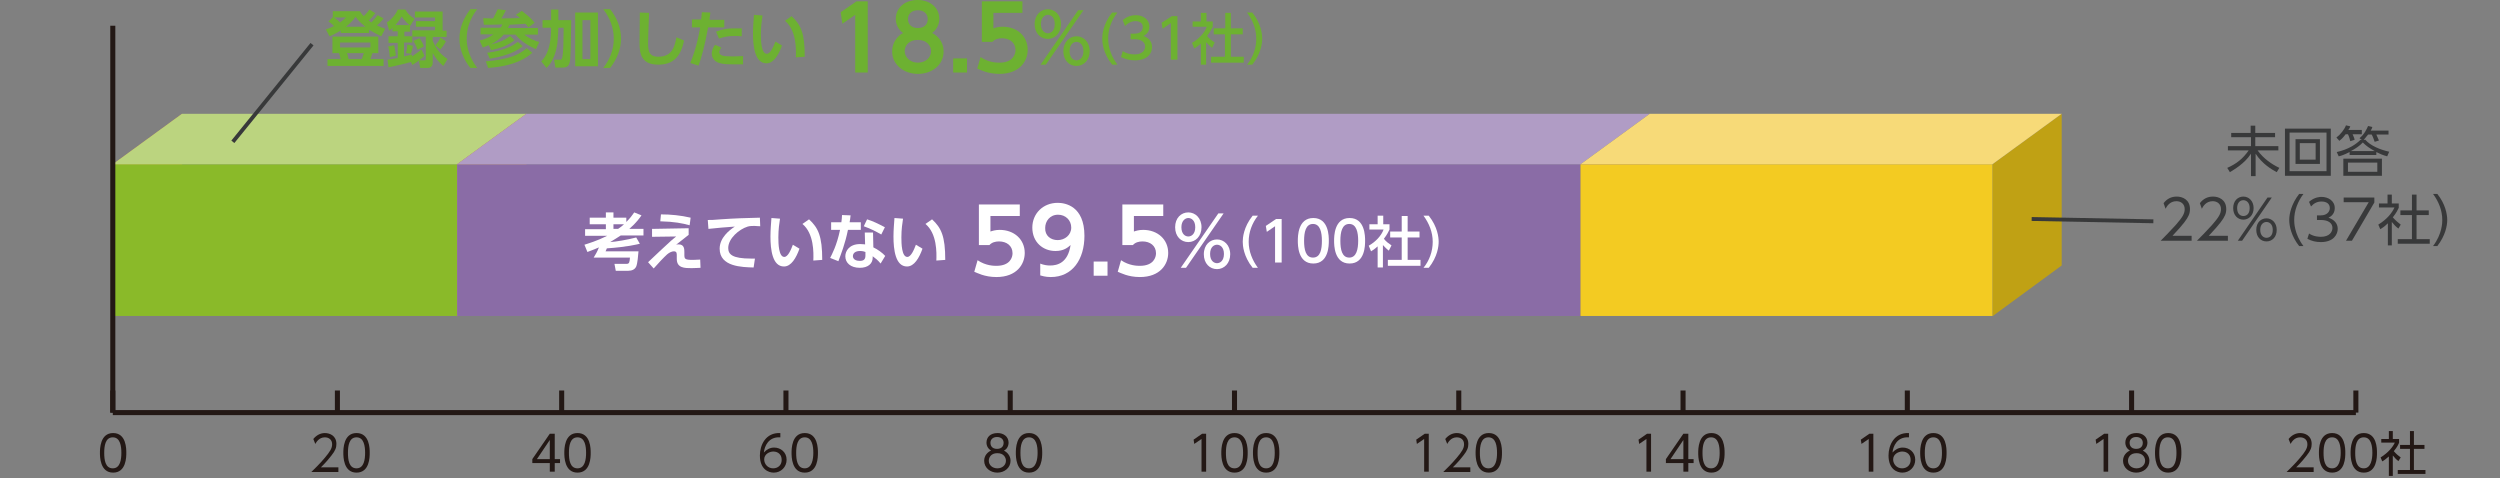 <?xml version="1.0" encoding="utf-8"?>
<!-- Generator: Adobe Illustrator 24.2.1, SVG Export Plug-In . SVG Version: 6.00 Build 0)  -->
<svg version="1.1" id="レイヤー_1" xmlns="http://www.w3.org/2000/svg" xmlns:xlink="http://www.w3.org/1999/xlink" x="0px"
	 y="0px" viewBox="0 0 758 145" style="enable-background:new 0 0 758 145;" xml:space="preserve">
<rect x="0" y="0" width="758" height="145" fill="#808080" stroke="none"/>
<style type="text/css">
	.st0{fill:none;stroke:#231815;stroke-width:1.533;stroke-miterlimit:10;}
	.st1{fill:#231815;}
	.st2{fill:#38393A;}
	.st3{fill:#BA7787;}
	.st4{fill:#CF9B4B;}
	.st5{fill:#8ABA29;}
	.st6{fill:#BBD47F;}
	.st7{fill:#6D5486;}
	.st8{fill:#8A6CA6;}
	.st9{fill:#B09CC5;}
	.st10{fill:#C0A114;}
	.st11{fill:#F3CB22;}
	.st12{fill:#F7DA78;}
	.st13{fill:#FFFFFF;}
	.st14{fill:#6DB131;}
	.st15{fill:none;stroke:#38393A;stroke-width:1.179;stroke-miterlimit:10;}
</style>
<g>
	<line class="st0" x1="34.2" y1="125.1" x2="34.2" y2="118.4"/>
	<line class="st0" x1="102.3" y1="125.1" x2="102.3" y2="118.4"/>
	<line class="st0" x1="170.3" y1="125.1" x2="170.3" y2="118.4"/>
	<line class="st0" x1="238.3" y1="125.1" x2="238.3" y2="118.4"/>
	<line class="st0" x1="306.3" y1="125.1" x2="306.3" y2="118.4"/>
	<line class="st0" x1="374.3" y1="125.1" x2="374.3" y2="118.4"/>
	<line class="st0" x1="442.3" y1="125.1" x2="442.3" y2="118.4"/>
	<line class="st0" x1="510.3" y1="125.1" x2="510.3" y2="118.4"/>
	<line class="st0" x1="578.3" y1="125.1" x2="578.3" y2="118.4"/>
	<line class="st0" x1="646.3" y1="125.1" x2="646.3" y2="118.4"/>
	<line class="st0" x1="714.3" y1="125.1" x2="714.3" y2="118.4"/>
	<g>
		<path class="st1" d="M30.3,137.3c0-1.1,0-6,4-6s4,4.8,4,6s0,6-4,6S30.3,138.4,30.3,137.3z M36.8,137.3c0-1.9-0.3-4.7-2.6-4.7
			c-2.3,0-2.6,2.7-2.6,4.7c0,2.1,0.3,4.7,2.6,4.7C36.5,142,36.8,139.2,36.8,137.3z"/>
	</g>
	<g>
		<path class="st1" d="M102.6,141.8v1.3h-8.2c0.9-0.9,2.5-2.4,4-4.2c1.7-2,2.3-3,2.3-4.2c0-1.4-1-2.1-2.2-2.1c-1.8,0-2.6,1.5-2.9,2
			l-0.6-1.5c0.9-1.1,2.1-1.8,3.5-1.8c1.5,0,3.5,0.8,3.5,3.3c0,1.1-0.3,2-1.5,3.5c-0.6,0.8-1.5,1.9-3.2,3.6H102.6z"/>
		<path class="st1" d="M104.1,137.3c0-1.1,0-6,4-6s4,4.8,4,6s0,6-4,6S104.1,138.4,104.1,137.3z M110.7,137.3c0-1.9-0.3-4.7-2.6-4.7
			c-2.3,0-2.6,2.7-2.6,4.7c0,2.1,0.3,4.7,2.6,4.7C110.4,142,110.7,139.2,110.7,137.3z"/>
	</g>
	<g>
		<path class="st1" d="M166.7,143v-2.6h-5.3v-1.2l5.3-7.7h1.5v7.7h1.6v1.2h-1.6v2.6H166.7z M162.8,139.2h3.9v-5.8L162.8,139.2z"/>
		<path class="st1" d="M171.1,137.3c0-1.1,0-6,4-6s4,4.8,4,6s0,6-4,6S171.1,138.4,171.1,137.3z M177.7,137.3c0-1.9-0.3-4.7-2.6-4.7
			c-2.3,0-2.6,2.7-2.6,4.7c0,2.1,0.3,4.7,2.6,4.7C177.4,142,177.7,139.2,177.7,137.3z"/>
	</g>
	<g>
		<path class="st1" d="M236.5,132.6c-3.5-0.2-4.7,2.7-4.9,4.6c0.8-0.9,1.9-1.5,3.1-1.5c2,0,3.8,1.4,3.8,3.7c0,2.2-1.7,3.9-3.9,3.9
			c-1.6,0-4.2-1-4.2-5.2c0-3.1,1.7-7,6.2-6.8V132.6z M234.5,136.9c-1.2,0-2.8,0.8-2.8,2.4c0,1.4,1.1,2.7,2.7,2.7
			c1.6,0,2.6-1.1,2.6-2.5C237,137.1,235,136.9,234.5,136.9z"/>
		<path class="st1" d="M240,137.3c0-1.1,0-6,4-6s4,4.8,4,6s0,6-4,6S240,138.4,240,137.3z M246.6,137.3c0-1.9-0.3-4.7-2.6-4.7
			c-2.3,0-2.6,2.7-2.6,4.7c0,2.1,0.3,4.7,2.6,4.7C246.2,142,246.6,139.2,246.6,137.3z"/>
	</g>
	<g>
		<path class="st1" d="M306.4,139.7c0,2.1-1.8,3.6-4,3.6s-4-1.5-4-3.6c0-1.7,1.2-2.7,2.1-3.1c-0.9-0.5-1.4-1.4-1.4-2.4
			c0-1.6,1.1-2.9,3.4-2.9c1.8,0,3.3,1.1,3.3,2.9c0,1-0.5,2-1.4,2.4C305.3,137.1,306.4,138.1,306.4,139.7z M305,139.7
			c0-0.9-0.6-2.3-2.6-2.3c-2.1,0-2.6,1.5-2.6,2.3c0,1.3,1.1,2.3,2.6,2.3S305,141,305,139.7z M304.3,134.3c0-1.2-0.9-1.8-2-1.8
			s-2,0.6-2,1.8c0,0.6,0.3,1.8,2,1.8S304.3,134.9,304.3,134.3z"/>
		<path class="st1" d="M308,137.3c0-1.1,0-6,4-6s4,4.8,4,6s0,6-4,6S308,138.4,308,137.3z M314.6,137.3c0-1.9-0.3-4.7-2.6-4.7
			c-2.3,0-2.6,2.7-2.6,4.7c0,2.1,0.3,4.7,2.6,4.7C314.2,142,314.6,139.2,314.6,137.3z"/>
	</g>
	<g>
		<path class="st1" d="M364.5,131.5h1.2V143h-1.4v-9.9l-2.2,1.5l-0.2-1.3L364.5,131.5z"/>
		<path class="st1" d="M370.3,137.3c0-1.1,0-6,4-6s4,4.8,4,6s0,6-4,6S370.3,138.4,370.3,137.3z M376.9,137.3c0-1.9-0.3-4.7-2.6-4.7
			c-2.3,0-2.6,2.7-2.6,4.7c0,2.1,0.3,4.7,2.6,4.7C376.6,142,376.9,139.2,376.9,137.3z"/>
		<path class="st1" d="M379.9,137.3c0-1.1,0-6,4-6s4,4.8,4,6s0,6-4,6S379.9,138.4,379.9,137.3z M386.5,137.3c0-1.9-0.3-4.7-2.6-4.7
			c-2.3,0-2.6,2.7-2.6,4.7c0,2.1,0.3,4.7,2.6,4.7C386.2,142,386.5,139.2,386.5,137.3z"/>
	</g>
	<g>
		<path class="st1" d="M432,131.5h1.2V143h-1.4v-9.9l-2.2,1.5l-0.2-1.3L432,131.5z"/>
		<path class="st1" d="M445.8,141.8v1.3h-8.2c0.9-0.9,2.5-2.4,4-4.2c1.7-2,2.3-3,2.3-4.2c0-1.4-1-2.1-2.2-2.1c-1.8,0-2.6,1.5-2.9,2
			l-0.6-1.5c0.9-1.1,2.1-1.8,3.5-1.8c1.5,0,3.5,0.8,3.5,3.3c0,1.1-0.3,2-1.5,3.5c-0.6,0.8-1.5,1.9-3.2,3.6H445.8z"/>
		<path class="st1" d="M447.4,137.3c0-1.1,0-6,4-6s4,4.8,4,6s0,6-4,6S447.4,138.4,447.4,137.3z M453.9,137.3c0-1.9-0.3-4.7-2.6-4.7
			c-2.3,0-2.6,2.7-2.6,4.7c0,2.1,0.3,4.7,2.6,4.7C453.6,142,453.9,139.2,453.9,137.3z"/>
	</g>
	<g>
		<path class="st1" d="M499.4,131.5h1.2V143h-1.4v-9.9l-2.2,1.5l-0.2-1.3L499.4,131.5z"/>
		<path class="st1" d="M510.4,143v-2.6h-5.3v-1.2l5.3-7.7h1.5v7.7h1.6v1.2h-1.6v2.6H510.4z M506.5,139.2h3.9v-5.8L506.5,139.2z"/>
		<path class="st1" d="M514.9,137.3c0-1.1,0-6,4-6s4,4.8,4,6s0,6-4,6S514.9,138.4,514.9,137.3z M521.4,137.3c0-1.9-0.3-4.7-2.6-4.7
			c-2.3,0-2.6,2.7-2.6,4.7c0,2.1,0.3,4.7,2.6,4.7C521.1,142,521.4,139.2,521.4,137.3z"/>
	</g>
	<g>
		<path class="st1" d="M566.8,131.5h1.2V143h-1.4v-9.9l-2.2,1.5l-0.2-1.3L566.8,131.5z"/>
		<path class="st1" d="M578.7,132.6c-3.5-0.2-4.7,2.7-4.9,4.6c0.8-0.9,1.9-1.5,3.1-1.5c2,0,3.8,1.4,3.8,3.7c0,2.2-1.7,3.9-3.9,3.9
			c-1.6,0-4.2-1-4.2-5.2c0-3.1,1.7-7,6.2-6.8V132.6z M576.8,136.9c-1.2,0-2.8,0.8-2.8,2.4c0,1.4,1.1,2.7,2.7,2.7
			c1.6,0,2.6-1.1,2.6-2.5C579.3,137.1,577.3,136.9,576.8,136.9z"/>
		<path class="st1" d="M582.2,137.3c0-1.1,0-6,4-6s4,4.8,4,6s0,6-4,6S582.2,138.4,582.2,137.3z M588.8,137.3c0-1.9-0.3-4.7-2.6-4.7
			c-2.3,0-2.6,2.7-2.6,4.7c0,2.1,0.3,4.7,2.6,4.7C588.5,142,588.8,139.2,588.8,137.3z"/>
	</g>
	<g>
		<path class="st1" d="M638,131.5h1.2V143h-1.4v-9.9l-2.2,1.5l-0.2-1.3L638,131.5z"/>
		<path class="st1" d="M651.7,139.7c0,2.1-1.8,3.6-4,3.6s-4-1.5-4-3.6c0-1.7,1.2-2.7,2.1-3.1c-0.9-0.5-1.4-1.4-1.4-2.4
			c0-1.6,1.1-2.9,3.4-2.9c1.8,0,3.3,1.1,3.3,2.9c0,1-0.5,2-1.4,2.4C650.6,137.1,651.7,138.1,651.7,139.7z M650.4,139.7
			c0-0.9-0.6-2.3-2.6-2.3c-2.1,0-2.6,1.5-2.6,2.3c0,1.3,1.1,2.3,2.6,2.3S650.4,141,650.4,139.7z M649.7,134.3c0-1.2-0.9-1.8-2-1.8
			s-2,0.6-2,1.8c0,0.6,0.3,1.8,2,1.8S649.7,134.9,649.7,134.3z"/>
		<path class="st1" d="M653.4,137.3c0-1.1,0-6,4-6s4,4.8,4,6s0,6-4,6S653.4,138.4,653.4,137.3z M659.9,137.3c0-1.9-0.3-4.7-2.6-4.7
			c-2.3,0-2.6,2.7-2.6,4.7c0,2.1,0.3,4.7,2.6,4.7C659.6,142,659.9,139.2,659.9,137.3z"/>
	</g>
	<g>
		<path class="st1" d="M701.5,141.8v1.3h-8.2c0.9-0.9,2.5-2.4,4-4.2c1.7-2,2.3-3,2.3-4.2c0-1.4-1-2.1-2.2-2.1c-1.8,0-2.6,1.5-2.9,2
			l-0.6-1.5c0.9-1.1,2.1-1.8,3.5-1.8c1.5,0,3.5,0.8,3.5,3.3c0,1.1-0.3,2-1.5,3.5c-0.6,0.8-1.5,1.9-3.2,3.6H701.5z"/>
		<path class="st1" d="M703.1,137.3c0-1.1,0-6,4-6s4,4.8,4,6s0,6-4,6S703.1,138.4,703.1,137.3z M709.7,137.3c0-1.9-0.3-4.7-2.6-4.7
			c-2.3,0-2.6,2.7-2.6,4.7c0,2.1,0.3,4.7,2.6,4.7C709.3,142,709.7,139.2,709.7,137.3z"/>
		<path class="st1" d="M712.7,137.3c0-1.1,0-6,4-6s4,4.8,4,6s0,6-4,6S712.7,138.4,712.7,137.3z M719.3,137.3c0-1.9-0.3-4.7-2.6-4.7
			c-2.3,0-2.6,2.7-2.6,4.7c0,2.1,0.3,4.7,2.6,4.7C718.9,142,719.3,139.2,719.3,137.3z"/>
		<path class="st1" d="M725.5,144.3h-1.2v-5.9c-0.9,0.8-1.6,1.3-2,1.5l-0.5-1.2c2.4-1.5,3.8-3.3,4.3-4.5H722v-1.1h2.3v-2.4h1.2v2.4
			h1.9v1.1c-0.1,0.3-0.5,1.3-1.6,2.6c0.8,0.9,1.3,1.3,2.1,1.9l-0.7,1.1c-0.8-0.6-0.9-0.8-1.7-1.7V144.3z M731.9,130.7v4.2h3.2v1.2
			h-3.2v6.4h3.5v1.2H727v-1.2h3.7v-6.4h-3v-1.2h3v-4.2H731.9z"/>
	</g>
	<g>
		<path class="st2" d="M682.4,40.3v-2.2h1.4v2.2h6v1.3h-6v2.7h7v1.3h-6.3c1.8,2.5,4.3,4.2,6.6,5.3l-0.8,1.3
			c-1.5-0.8-4.4-2.5-6.4-5.6v6.8h-1.4v-6.8c-2,3.1-5.3,4.9-6.4,5.6l-0.8-1.3c2.7-1.2,4.7-2.7,6.5-5.3h-6.3v-1.3h7v-2.7h-6v-1.3
			H682.4z"/>
		<path class="st2" d="M706.7,39v14.3h-13.9V39H706.7z M694.2,40.2v11.7h11.2V40.2H694.2z M703.4,42.2v7.5H696v-7.5H703.4z
			 M697.3,43.4v5h4.8v-5H697.3z"/>
		<path class="st2" d="M716.1,39.5v1.2h-2.8c0.4,0.8,0.6,1.4,0.6,1.7l-1.3,0.4c-0.1-0.4-0.3-1.3-0.7-2.1h-0.7
			c-0.9,1.2-1.4,1.6-1.9,2l-0.9-1c1.2-0.9,2.4-2.4,2.9-3.7l1.3,0.3c-0.1,0.4-0.2,0.6-0.6,1.1H716.1z M717.1,42.3
			c1.6,1.9,4.6,3.1,7.3,3.7l-0.6,1.4c-1.5-0.4-2.3-0.8-3.3-1.3V47h-8.1v-0.9c-1.6,0.8-2.4,1.1-3.3,1.3l-0.6-1.3
			c3.6-0.8,5.9-2.4,7.2-3.7h0.4l-0.7-0.5c1.5-1.2,2.2-2.8,2.6-3.7l1.3,0.3c-0.1,0.4-0.2,0.6-0.5,1.1h5.4v1.2h-3.7
			c0.3,0.6,0.5,1.2,0.8,1.8l-1.3,0.4c-0.2-0.6-0.6-1.7-0.9-2.2h-1.1c-0.4,0.5-0.8,1-1.3,1.6H717.1z M722.2,53.3h-11.7v-5.2h11.7
			V53.3z M720.8,49.3h-8.9v2.8h8.9V49.3z M720,45.8c-1.6-0.9-2.5-1.5-3.6-2.6c-0.8,0.9-2.2,1.9-3.6,2.6H720z"/>
	</g>
	<g>
		<path class="st2" d="M664.5,71.6V73h-9.4c1-1,2.8-2.8,4.6-4.8c2-2.3,2.7-3.4,2.7-4.8c0-1.6-1.2-2.4-2.5-2.4c-2.1,0-3,1.7-3.3,2.3
			l-0.6-1.7c1-1.3,2.3-2,4-2c1.7,0,4,0.9,4,3.8c0,1.3-0.4,2.3-1.7,4c-0.7,0.9-1.8,2.2-3.6,4.1H664.5z"/>
		<path class="st2" d="M675.5,71.6V73h-9.4c1-1,2.8-2.8,4.6-4.8c2-2.3,2.7-3.4,2.7-4.8c0-1.6-1.2-2.4-2.5-2.4c-2.1,0-3,1.7-3.3,2.3
			l-0.6-1.7c1-1.3,2.3-2,4-2c1.7,0,4,0.9,4,3.8c0,1.3-0.4,2.3-1.7,4c-0.7,0.9-1.8,2.2-3.6,4.1H675.5z"/>
		<path class="st2" d="M680.2,59.6c1.6,0,3.1,1.3,3.1,3.5c0,2.2-1.5,3.5-3.1,3.5c-1.7,0-3.1-1.3-3.1-3.5
			C677.1,60.9,678.5,59.6,680.2,59.6z M680.2,65.5c0.8,0,1.9-0.5,1.9-2.4c0-1.8-1.1-2.4-1.9-2.4c-1.2,0-1.9,1-1.9,2.4
			C678.3,65,679.4,65.5,680.2,65.5z M687.5,59.9h1.3l-9,13.1h-1.3L687.5,59.9z M687.2,66.2c1.6,0,3.1,1.3,3.1,3.5
			c0,2.2-1.4,3.5-3.1,3.5c-1.7,0-3.1-1.3-3.1-3.5C684.1,67.3,685.7,66.2,687.2,66.2z M687.2,72.1c0.8,0,1.9-0.5,1.9-2.4
			c0-1.8-1.1-2.4-1.9-2.4c-0.8,0-1.9,0.6-1.9,2.4C685.3,71.5,686.4,72.1,687.2,72.1z"/>
		<path class="st2" d="M697.1,74.6c-2.4-3-3-6.1-3-7.9c0-1.8,0.6-4.8,3-7.9h1.3c-1.7,2.3-2.8,5-2.8,7.9c0,0.7,0,4.2,2.8,7.9H697.1z"
			/>
		<path class="st2" d="M700.1,70.8c1.5,1,3.2,1,3.6,1c2.6,0,3.5-1.5,3.5-2.7c0-1.4-1.2-2.4-3.5-2.4h-1.2v-1.4h1.2
			c1.9,0,2.7-1.2,2.7-2.2c0-1.3-1-2-2.5-2c-1.3,0-2.3,0.5-3.2,1.5l-0.6-1.4c1.7-1.5,3.4-1.5,3.8-1.5c1.9,0,4,1.1,4,3.4
			c0,0.5-0.1,2.1-1.9,2.9c1.7,0.6,2.8,1.7,2.8,3.4c0,1.6-1.2,4-5.1,4c-1.5,0-2.8-0.3-4.1-1L700.1,70.8z"/>
		<path class="st2" d="M719.9,59.9v1.5L713.1,73h-1.8l6.9-11.7h-7.6v-1.4H719.9z"/>
		<path class="st2" d="M725.3,74.4h-1.3v-6.7c-1,1-1.8,1.5-2.3,1.8l-0.6-1.4c2.8-1.7,4.3-3.8,4.9-5.2h-4.7v-1.2h2.6V59h1.3v2.7h2.1
			v1.3c-0.2,0.4-0.6,1.4-1.8,2.9c0.9,1,1.5,1.5,2.4,2.2l-0.7,1.2c-0.9-0.7-1.1-0.9-2-2V74.4z M732.7,59v4.8h3.7v1.4h-3.7v7.3h4v1.4
			H727v-1.4h4.3v-7.3h-3.5v-1.4h3.5V59H732.7z"/>
		<path class="st2" d="M737.7,74.6c2.8-3.7,2.8-7.2,2.8-7.9c0-2.9-1.1-5.6-2.8-7.9h1.3c2.4,3,3,6.1,3,7.9c0,1.8-0.6,4.8-3,7.9H737.7
			z"/>
	</g>
	<polygon class="st3" points="138.6,49.8 159.6,34.5 159.6,80.5 138.6,95.9 	"/>
	<polygon class="st4" points="34.2,49.8 55.2,34.5 55.2,80.5 34.2,95.9 	"/>
	<rect x="34.2" y="49.8" class="st5" width="104.4" height="46"/>
	<polygon class="st6" points="55.2,34.5 159.6,34.5 138.6,49.8 34.2,49.8 	"/>
	<polygon class="st7" points="479.2,49.8 500.2,34.5 500.2,80.5 479.2,95.9 	"/>
	<polygon class="st4" points="138.6,49.8 159.6,34.5 159.6,80.5 138.6,95.9 	"/>
	<rect x="138.6" y="49.8" class="st8" width="340.6" height="46"/>
	<polygon class="st9" points="159.6,34.5 500.2,34.5 479.2,49.8 138.6,49.8 	"/>
	<polygon class="st10" points="604.1,49.8 625.1,34.5 625.1,80.5 604.1,95.9 	"/>
	<rect x="479.2" y="49.8" class="st11" width="124.9" height="46"/>
	<polygon class="st12" points="500.2,34.5 625.1,34.5 604.1,49.8 479.2,49.8 	"/>
	<g>
		<path class="st13" d="M193.6,76.1c-0.1,1.2-0.3,3.8-0.7,4.7c-0.4,0.9-1.3,1.3-2.4,1.3h-3.8l-0.4-2.1h3.7c0.8,0,0.9-0.5,1-1.9H180
			c0.5-0.8,1.1-1.8,1.6-3.1c-0.9,0.4-1.6,0.7-3.5,1.4l-0.9-2.2c1.2-0.4,3.7-1.1,6.9-2.7h-6.7v-2h6.3V68h-4.9v-2h4.9v-1.6h2.3V66h3.9
			v1.3c1.2-1.2,1.7-1.9,2.4-2.9l2.2,0.9c-0.5,0.7-1.5,2.2-3.7,4.1h4.3v2h-6.9c-1.1,0.7-1.7,1.1-3.2,2c1.6-0.1,5.3-0.7,7.9-1.4
			l1.1,1.9c-0.8,0.2-4,1-10,1.4c-0.2,0.4-0.3,0.8-0.4,0.9H193.6z M187.4,69.4c0.8-0.5,1.2-0.9,1.8-1.4H186v1.4H187.4z"/>
		<path class="st13" d="M208.8,69.2v2c-1.8,1.4-2,1.6-3.8,3c0.3-0.1,0.5-0.1,0.8-0.1c1.7,0,1.7,1.5,1.7,2.4v0.7
			c0,1.3,0.1,1.6,2.6,1.6c0.8,0,1.7-0.1,2.2-0.1l0.1,2.5c-0.7,0-1.4,0.1-2.7,0.1c-2.1,0-4.5,0-4.5-2.8v-1c0-0.7,0-1.3-0.9-1.3
			c-0.5,0-1.3,0.3-2,0.9c-1,0.9-2.9,2.9-4.1,4.3l-1.7-1.9c0.3-0.3,2.9-2.7,3.6-3.4c3.3-3.1,3.9-3.6,4.9-4.4l-7.3,0.1v-2.4
			L208.8,69.2z M209.1,68.3c-2.2-0.6-4.6-1.1-8.9-1.2l0.2-2.1c3,0,6,0.3,9,1L209.1,68.3z"/>
		<path class="st13" d="M230.5,68.6c-0.7,0-1.3-0.1-1.7-0.1c-0.7,0-1.4,0-2.1,0.2c-2.6,0.8-5.9,3.6-5.9,6.5c0,1.9,1.2,3.2,6.9,3.2
			c0.6,0,0.9,0,1.2,0l-0.4,2.7c-3.5-0.1-10.3-0.2-10.3-5.7c0-3.3,2.9-5.6,4.6-6.7c-1.9,0.1-6.3,0.5-8,0.7l-0.2-2.7
			c0.9,0,1.9,0,3.9-0.2c4.3-0.3,7.5-0.4,11.9-0.5L230.5,68.6z"/>
		<path class="st13" d="M236.5,66.3c-0.2,1.3-0.5,3.2-0.5,5.7c0,1.9,0.1,5.9,1.8,5.9c1.1,0,2-2.1,2.6-3.7l2,1.2
			c-1,2.8-2.5,5.4-4.7,5.4c-3.5,0-4.1-5.1-4.1-9.1c0-2,0.2-4.1,0.3-5.6L236.5,66.3z M246.6,79c0.1-2.4,0.2-8.2-3.3-11.1l2-1.4
			c2.8,2.6,4,5.1,4,12.3L246.6,79z"/>
		<path class="st13" d="M261,67.4v2.3h-3.9c-0.9,4.4-2.1,7.3-2.9,9.5l-2.5-1c0.5-1,2-3.7,3-8.5H252v-2.3h3.1
			c0.1-0.9,0.2-1.4,0.2-2.2l2.6,0.1c-0.1,1.2-0.2,1.4-0.3,2.1H261z M264.8,75c1.3,0.6,2.8,1.7,3.6,2.6l-1.4,2.3
			c-0.9-1.1-1.6-1.6-2.4-2.2v0.4c0,1.9-1.5,3.1-3.9,3.1c-2.8,0-4.4-1.5-4.4-3.5c0-1.6,1.2-3.7,4.5-3.7c0.7,0,1.2,0.1,1.5,0.1
			l-0.1-3.6h2.5L264.8,75z M262.4,76.4c-0.3-0.1-0.8-0.3-1.6-0.3c-1.4,0-2.2,0.6-2.2,1.6c0,0.2,0.1,1.4,2.1,1.4
			c1.1,0,1.7-0.4,1.7-1.6V76.4z M267.2,71.1c-1.9-1.1-3.4-1.8-5.3-2.5l1-2.1c1.9,0.6,3.3,1.3,5.4,2.4L267.2,71.1z"/>
		<path class="st13" d="M273.8,66.3c-0.2,1.3-0.5,3.2-0.5,5.7c0,1.9,0.1,5.9,1.8,5.9c1.1,0,2-2.1,2.6-3.7l2,1.2
			c-1,2.8-2.5,5.4-4.7,5.4c-3.5,0-4.1-5.1-4.1-9.1c0-2,0.2-4.1,0.3-5.6L273.8,66.3z M283.9,79c0.1-2.4,0.2-8.2-3.3-11.1l2-1.4
			c2.8,2.6,4,5.1,4,12.3L283.9,79z"/>
	</g>
	<g>
		<path class="st13" d="M309.1,65.5h-8.8v4.7c0.6-0.2,1.5-0.5,2.8-0.5c4.4,0,7.6,2.9,7.6,7c0,3.4-2.4,7.3-8.6,7.3
			c-3.6,0-5.9-1.3-6.7-1.6l1-3.5c2.5,1.7,5,1.7,5.7,1.7c4.2,0,4.9-2.6,4.9-3.8c0-2.3-1.8-3.6-4.1-3.6c-1.1,0-2.2,0.3-2.9,1.1h-3.2
			V62h12.4V65.5z"/>
		<path class="st13" d="M315.3,79.9c1.3,0.5,2.3,0.6,3.1,0.6c2.2,0,5.4-0.8,6.2-6.2c-0.9,0.8-2.1,1.8-4.6,1.8c-3.7,0-7-2.6-7-7.1
			c0-4.2,3.2-7.5,7.7-7.5c2.2,0,8.1,0.9,8.1,10c0,7.1-3.6,12.5-10.2,12.5c-1.7,0-2.8-0.4-3.2-0.5V79.9z M320.7,72.8
			c2.1,0,4.1-1.5,4.1-3.8c0-2.2-1.7-3.9-4-3.9c-2.5,0-3.9,2-3.9,4C316.8,71.5,318.6,72.8,320.7,72.8z"/>
		<path class="st13" d="M335.8,79.3v4.3h-4.2v-4.3H335.8z"/>
		<path class="st13" d="M352.6,65.5h-8.8v4.7c0.6-0.2,1.5-0.5,2.8-0.5c4.4,0,7.6,2.9,7.6,7c0,3.4-2.4,7.3-8.6,7.3
			c-3.6,0-5.9-1.3-6.7-1.6l1-3.5c2.5,1.7,5,1.7,5.7,1.7c4.2,0,4.9-2.6,4.9-3.8c0-2.3-1.8-3.6-4.1-3.6c-1.1,0-2.2,0.3-2.9,1.1h-3.2
			V62h12.4V65.5z"/>
	</g>
	<g>
		<path class="st13" d="M360.3,64.4c2.1,0,4,1.7,4,4.5c0,2.7-1.8,4.5-4,4.5s-4-1.7-4-4.5C356.3,66.1,358.1,64.4,360.3,64.4z
			 M369.4,64.7h1.6l-11.4,16.5h-1.6L369.4,64.7z M360.3,71.7c0.9,0,2.1-0.7,2.1-2.8s-1.2-2.8-2.1-2.8c-0.9,0-2.1,0.8-2.1,2.8
			S359.3,71.7,360.3,71.7z M369,72.6c2.1,0,4,1.7,4,4.5c0,2.7-1.8,4.5-4,4.5s-4-1.7-4-4.5C365,74.2,366.9,72.6,369,72.6z M369,79.8
			c0.9,0,2.1-0.7,2.1-2.8c0-2.1-1.2-2.8-2.1-2.8c-0.9,0-2.1,0.7-2.1,2.8C366.9,79.1,368.1,79.8,369,79.8z"/>
	</g>
	<g>
		<path class="st13" d="M379.8,81.2c-2.8-3.5-3-6.8-3-7.9s0.2-4.4,3-7.9h1.6c-1.8,2.3-2.8,5-2.8,7.9s1.1,5.6,2.8,7.9H379.8z"/>
		<path class="st13" d="M386.9,66.4h1.7v13.2h-2v-11l-2.5,1.7l-0.3-1.8L386.9,66.4z"/>
		<path class="st13" d="M393.5,73c0-1.3,0-6.9,4.7-6.9c4.7,0,4.7,5.6,4.7,6.9c0,1.3,0,6.9-4.7,6.9C393.5,79.9,393.5,74.3,393.5,73z
			 M400.8,73c0-2.5-0.5-5.1-2.7-5.1c-2.2,0-2.7,2.5-2.7,5.1c0,2.7,0.5,5.1,2.7,5.1C400.4,78.1,400.8,75.5,400.8,73z"/>
		<path class="st13" d="M404.5,73c0-1.3,0-6.9,4.7-6.9c4.7,0,4.7,5.6,4.7,6.9c0,1.3,0,6.9-4.7,6.9C404.5,79.9,404.5,74.3,404.5,73z
			 M411.8,73c0-2.5-0.5-5.1-2.7-5.1c-2.2,0-2.7,2.5-2.7,5.1c0,2.7,0.5,5.1,2.7,5.1C411.3,78.1,411.8,75.5,411.8,73z"/>
		<path class="st13" d="M419.4,81.1h-1.7v-6.4c-1,0.9-1.5,1.2-2,1.5l-0.7-1.7c2.1-1.2,3.8-3,4.5-4.9h-4.3v-1.6h2.5v-2.6h1.7v2.6h1.9
			v1.6c-0.3,0.6-0.7,1.5-1.7,2.8c0.8,1,1.2,1.2,2.3,2l-0.8,1.6c-0.8-0.6-1.2-1.1-1.8-1.7V81.1z M425.1,65.5h1.7v4.7h3.6V72h-3.6v6.8
			h3.9v1.8h-9.9v-1.8h4.2V72h-3.5v-1.8h3.5V65.5z"/>
		<path class="st13" d="M431.6,81.2c1.8-2.2,2.8-5,2.8-7.9s-1.1-5.6-2.8-7.9h1.6c2.7,3.4,3,6.6,3,7.9s-0.3,4.5-3,7.9H431.6z"/>
	</g>
	<g>
		<path class="st14" d="M103.4,9.2c-1.6,1-2.7,1.5-3.5,1.8l-1.1-2.1c0.7-0.2,1.5-0.5,2.5-1c-0.5-0.5-1.1-1-1.7-1.4l1.3-1.3V3.4h8.2
			c0.3,0.5,0.4,0.7,1.2,1.5c1-1,1.4-1.5,1.7-2l1.8,1.1c-0.3,0.4-0.8,1.1-2,2.2c0.3,0.2,0.7,0.5,0.8,0.6c0.2-0.2,1.1-1.1,1.9-2.2
			l1.8,1c-0.8,1-1.7,1.9-2,2.1c1.1,0.6,1.9,0.8,2.5,1l-1.2,2.3c-0.6-0.3-1.9-0.9-3.7-2v1h-8.6V9.2z M114.7,11.1v5h-1.8
			c-0.3,1-0.4,1.3-0.6,1.8h4v2.1h-17v-2.1h4c-0.2-0.8-0.3-1.1-0.5-1.8h-2v-5H114.7z M101.3,5.3c0.8,0.5,1.5,1.2,1.8,1.5
			c0.9-0.7,1.3-1,1.8-1.5H101.3z M103.1,12.9v1.5h9.2v-1.5H103.1z M110.8,8.1c-1.6-1.2-2.5-2.3-3-3c-0.5,0.7-1.3,1.7-2.9,3H110.8z
			 M105.2,16.1c0.3,0.7,0.3,1,0.5,1.8h4c0.3-0.7,0.5-1.6,0.6-1.8H105.2z"/>
		<path class="st14" d="M124.6,18.8c-1.4,0.4-4.2,1.1-6.8,1.6l-0.3-2.3c0.7-0.1,1.5-0.2,3.1-0.5v-4.6h-2.8v-2h2.8V9.5H119v-1
			c-0.3,0.3-0.6,0.5-1,0.8l-0.7-2.5c1.3-0.8,2.7-2.4,3.3-3.9h2.3c0.6,1.1,1.6,2.1,2.8,2.8l-1.3,2.1l-0.1,0v1.8h-1.7v1.4h2.4V9.2h6.9
			V8.1h-5.8V6.4h5.8V5.3h-6.1V3.5h8.4v5.8h1.2v1.9h-4.2v1.2c0.9,2,1.9,3.8,4.5,5.5l-1.3,2.1c-1.6-1.4-2.1-2.1-3.2-3.9V19
			c0,1.4-1.1,1.6-1.4,1.6h-2.4l-0.4-2.2c-0.8,0.5-1.3,0.9-2,1.3L124.6,18.8z M119.5,13.7c0.2,0.8,0.5,2.4,0.5,3.2l-1.8,0.4
			c-0.1-1.1-0.2-2.2-0.5-3.2L119.5,13.7z M124.1,7.6c-0.1-0.1-1.5-1.3-2.3-2.6c-0.6,1-1.2,1.8-1.9,2.6H124.1z M128.7,16.9
			c-0.4,0.4-0.7,0.7-1.7,1.4h1.6c0.4,0,0.5-0.1,0.5-0.5v-6.7h-4.1v1.8h-2.5v4.2c1-0.2,1.7-0.4,2.4-0.6l0,0.6
			c0.3-0.2,1.7-1.1,2.9-2.1L128.7,16.9z M125.2,13.9c-0.1,0.6-0.4,1.8-0.6,2.4l-1.5-0.2c0.3-1.1,0.4-2.1,0.4-2.6L125.2,13.9z
			 M127.2,11.6c0.9,1.3,1.2,2,1.3,2.5l-1.9,1c-0.4-1.1-0.6-1.6-1.3-2.7L127.2,11.6z M135.2,12.5c-0.6,1.3-1.4,2.1-1.7,2.5l-1.5-1.3
			c0.8-0.9,1.2-1.5,1.5-2.3L135.2,12.5z"/>
		<path class="st14" d="M142.6,20.6c-2-2.5-3.3-5.6-3.3-8.9c0-3.3,1.3-6.3,3.3-8.9h2.1c-2,2.5-3.2,5.6-3.2,8.9
			c0,3.2,1.2,6.3,3.2,8.9H142.6z"/>
		<path class="st14" d="M151.7,8.4c0.2-0.2,0.4-0.4,0.6-1c-2.6,0.1-2.7,0.1-5.6,0.1l-0.2-2c0.9,0,1.3,0.1,3,0.1
			c0.5-0.9,0.8-1.5,1.4-2.8l2.5,0.3c-0.5,1-0.9,1.7-1.4,2.5c1.1,0,4.8-0.1,5.7-0.1c-0.6-0.6-0.9-0.8-1.3-1l1.8-1.2
			c1.7,1.3,2.8,2.2,3.9,3.6l-1.9,1.4c-0.3-0.4-0.5-0.7-0.9-1.1c-1.4,0.1-2.5,0.2-4.8,0.3c-0.3,0.5-0.4,0.8-0.5,1h9.1v2H159
			c1.2,1,3.3,2,4.5,2.2l-1,2.2c-3.9-1.7-5.4-3.5-6.2-4.4h-3.6c-0.4,0.5-1.6,1.8-3.9,3c2.7-0.7,3.8-1.1,5.9-2.6l1.3,1.3
			c-2.1,1.6-4.2,2.4-7.1,3l-0.7-1.5c-0.9,0.4-1.3,0.5-1.8,0.7l-1-2.1c2-0.5,3.3-1.2,4.2-1.9h-3.9v-2H151.7z M161.4,16
			c-1.6,1.4-5,4-13.4,4.6l-0.7-2c7.2-0.6,10-2,12.4-4L161.4,16z M158.5,14c-0.5,0.4-1.8,1.5-4.4,2.4c-2.5,0.9-4.5,1.2-5.6,1.4
			l-0.8-1.8c5.9-0.7,8.4-2.6,9.3-3.3L158.5,14z"/>
		<path class="st14" d="M167,2.9h2.3v3.2h3.9c-0.1,7.5-0.2,10.4-0.3,11.7c-0.2,1.8-0.5,2.7-2.4,2.7h-2.1l-0.4-2.4h1.8
			c0.6,0,0.8-0.2,1-4c0-0.9,0.1-4.9,0.1-5.7h-1.6c0,0.6-0.1,2.7-0.3,4.7c-0.4,2.8-1.3,5.6-3.3,7.5l-1.6-2c1.7-1.7,3-4.5,3-10.2h-2.6
			V6.1h2.6V2.9z M181.3,3.8v16.3h-6.9V3.8H181.3z M179,6.1h-2.4v11.8h2.4V6.1z"/>
		<path class="st14" d="M182.9,20.6c2-2.5,3.2-5.6,3.2-8.9c0-3.2-1.2-6.4-3.2-8.9h2.1c2,2.5,3.3,5.6,3.3,8.9c0,3.3-1.3,6.3-3.3,8.9
			H182.9z"/>
		<path class="st14" d="M196.8,3.9c-0.2,4.1-0.3,8.8-0.3,9.2c0,2.2,0.2,4.1,3.1,4.1c4.4,0,5-3.4,5.5-5.9l2.3,1
			c-1,4.9-3.3,7.3-7.8,7.3c-5.1,0-5.7-3.2-5.7-6.6c0-1.4,0.1-7.9,0.1-9.2L196.8,3.9z"/>
		<path class="st14" d="M209.3,19.1c0.6-1.5,1.9-4.6,3-10.8h-2.5V5.9h2.8c0.1-1,0.1-1.4,0.2-2.2l2.6,0.1c-0.2,1.4-0.2,1.5-0.3,2.2
			h4.5v2.3h-4.9c-1,5.6-2.1,9.4-2.9,11.6L209.3,19.1z M218.7,14.4c-0.3,0.4-0.6,1-0.6,1.4c0,1.1,1.3,1.3,3.8,1.3
			c0.5,0,2.1,0,3.4-0.1l0,2.5c-0.8,0-1.8,0-3.4,0c-2.4,0-3.7-0.2-4.7-0.8c-0.9-0.5-1.4-1.5-1.4-2.4c0-1.2,0.6-2.2,1-2.7L218.7,14.4z
			 M225,11c-0.5,0-1.2-0.1-2.1-0.1c-2.1,0-3.5,0.3-4.9,0.8l-0.9-2.1c2.1-0.8,3.6-1.1,7.8-1V11z"/>
		<path class="st14" d="M231.2,4.7c-0.2,1.3-0.5,3.2-0.5,5.7c0,1.9,0.1,5.9,1.8,5.9c1.1,0,2-2.1,2.6-3.7l2,1.2
			c-1,2.8-2.5,5.4-4.7,5.4c-3.5,0-4.1-5.1-4.1-9.1c0-2,0.2-4.1,0.3-5.6L231.2,4.7z M241.3,17.4c0.1-2.4,0.2-8.2-3.3-11.1l2-1.4
			c2.8,2.6,4,5.1,4,12.3L241.3,17.4z"/>
	</g>
	<g>
		<path class="st14" d="M259.7,0.4h3.4V22h-3.8V4.5l-3.9,2.7l-0.5-3.5L259.7,0.4z"/>
		<path class="st14" d="M286.1,15.6c0,4.1-3.5,6.8-7.8,6.8s-7.8-2.8-7.8-6.8c0-2.9,1.8-4.8,3.3-5.6c-1.7-1.2-2.2-3-2.2-4.3
			c0-3.2,2.6-5.7,6.6-5.7c3.9,0,6.6,2.4,6.6,5.7c0,1.3-0.5,3.1-2.2,4.3C284.3,10.8,286.1,12.7,286.1,15.6z M282.3,15.5
			c0-1.5-1.2-3.4-4-3.4c-2.8,0-4,1.8-4,3.4c0,1.9,1.7,3.5,4,3.5C280.6,19,282.3,17.5,282.3,15.5z M281.3,5.8c0-1.8-1.4-2.7-3-2.7
			c-1.6,0-3,0.9-3,2.7c0,1.3,0.8,2.7,3,2.7C280.4,8.5,281.3,7.2,281.3,5.8z"/>
		<path class="st14" d="M293.2,17.7V22H289v-4.3H293.2z"/>
		<path class="st14" d="M310,3.9h-8.8v4.7c0.6-0.2,1.5-0.5,2.8-0.5c4.4,0,7.6,2.9,7.6,7c0,3.4-2.4,7.3-8.6,7.3
			c-3.6,0-5.9-1.3-6.7-1.6l1-3.5c2.5,1.7,5,1.7,5.7,1.7c4.2,0,4.9-2.6,4.9-3.8c0-2.3-1.8-3.6-4.1-3.6c-1.1,0-2.2,0.3-2.9,1.1h-3.2
			V0.4H310V3.9z"/>
	</g>
	<g>
		<path class="st14" d="M317.7,2.8c2.1,0,4,1.7,4,4.5c0,2.7-1.8,4.5-4,4.5s-4-1.7-4-4.5C313.7,4.5,315.6,2.8,317.7,2.8z M326.9,3.1
			h1.6l-11.4,16.5h-1.6L326.9,3.1z M317.7,10.1c0.9,0,2.1-0.7,2.1-2.8s-1.2-2.8-2.1-2.8c-0.9,0-2.1,0.8-2.1,2.8
			S316.8,10.1,317.7,10.1z M326.4,11c2.1,0,4,1.7,4,4.5c0,2.7-1.8,4.5-4,4.5s-4-1.7-4-4.5C322.4,12.7,324.3,11,326.4,11z
			 M326.4,18.3c0.9,0,2.1-0.7,2.1-2.8c0-2.1-1.2-2.8-2.1-2.8c-0.9,0-2.1,0.7-2.1,2.8C324.3,17.6,325.5,18.3,326.4,18.3z"/>
	</g>
	<g>
		<path class="st14" d="M337.2,19.6c-2.8-3.5-3-6.8-3-7.9s0.2-4.4,3-7.9h1.6c-1.8,2.3-2.8,5-2.8,7.9s1.1,5.6,2.8,7.9H337.2z"/>
		<path class="st14" d="M340.4,15.5c1.1,0.7,2.3,1,3.6,1c2.4,0,3.2-1.3,3.2-2.4c0-1.2-1-2.2-3.1-2.2h-1.3v-1.7h1.3
			c1.8,0,2.4-1.1,2.4-2c0-1.3-1.1-1.8-2.2-1.8c-1.2,0-2.4,0.6-3.2,1.5l-0.7-1.8c1.3-1.1,2.7-1.5,4-1.5c2.2,0,4.1,1.3,4.1,3.5
			c0,1.9-1.3,2.5-1.8,2.8c0.7,0.3,2.6,1,2.6,3.4c0,1.8-1.3,4-5.2,4c-1.7,0-3-0.4-4.2-1L340.4,15.5z"/>
		<path class="st14" d="M355.3,4.9h1.7v13.2h-2V7l-2.5,1.7l-0.3-1.8L355.3,4.9z"/>
		<path class="st14" d="M365.8,19.6h-1.7v-6.4c-1,0.9-1.5,1.2-2,1.5l-0.7-1.7c2.1-1.2,3.8-3,4.5-4.9h-4.3V6.5h2.5V3.9h1.7v2.6h1.9
			v1.6c-0.3,0.6-0.7,1.5-1.7,2.8c0.8,1,1.2,1.2,2.3,2l-0.8,1.6c-0.8-0.6-1.2-1.1-1.8-1.7V19.6z M371.5,3.9h1.7v4.7h3.6v1.8h-3.6v6.8
			h3.9V19h-9.9v-1.8h4.2v-6.8H368V8.6h3.5V3.9z"/>
		<path class="st14" d="M378.1,19.6c1.8-2.2,2.8-5,2.8-7.9s-1.1-5.6-2.8-7.9h1.6c2.7,3.4,3,6.6,3,7.9s-0.3,4.5-3,7.9H378.1z"/>
	</g>
	<line class="st15" x1="94.6" y1="13.4" x2="70.6" y2="43"/>
	<line class="st15" x1="652.9" y1="67.1" x2="616" y2="66.4"/>
	<line class="st0" x1="34.2" y1="125.1" x2="714.3" y2="125.1"/>
	<line class="st0" x1="34.2" y1="125.1" x2="34.2" y2="7.8"/>
</g>
</svg>
